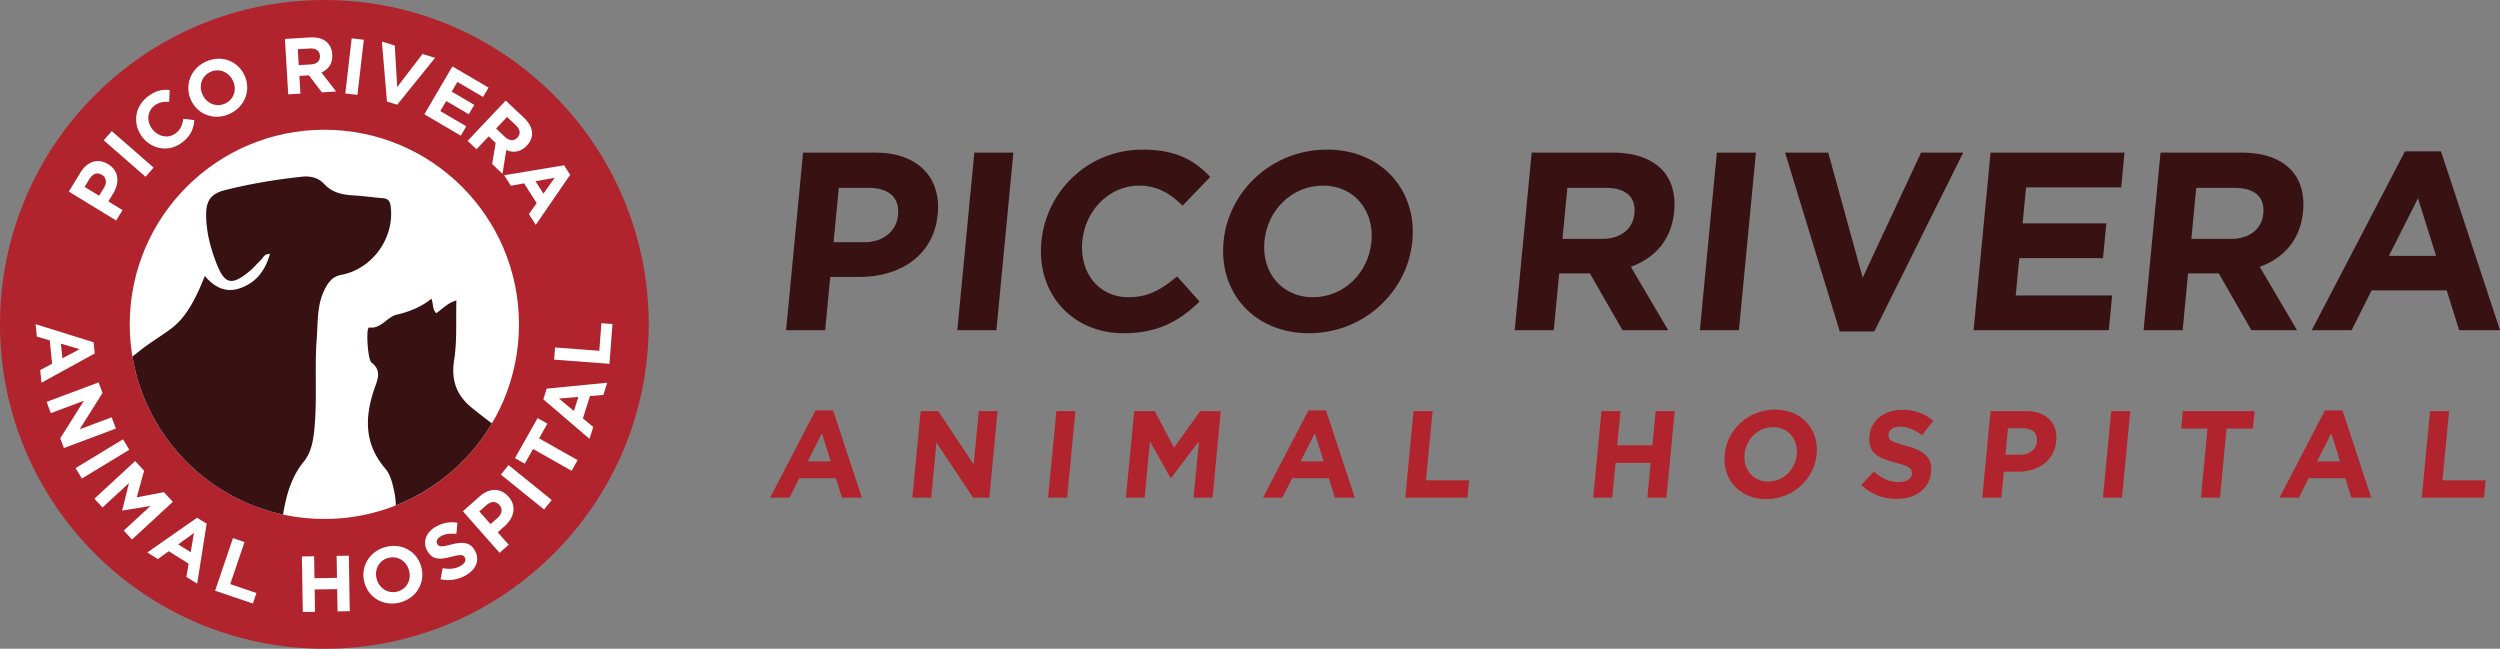 <svg xmlns="http://www.w3.org/2000/svg" xmlns:xlink="http://www.w3.org/1999/xlink" id="Layer_1" x="0" y="0" version="1.1" viewBox="0 0 306 79.403" xml:space="preserve"><rect x="0" y="0" width="306" height="79.403" fill="#808080" stroke="none"/><style>.st0{fill:#381113}.st1{fill:#b1242d}.st2{fill:#fff}</style><g><g><g><path d="M98.296 18.681h8.881c5.186 0 8.028 3.074 7.603 7.515l-.006.062c-.481 5.03-4.643 7.639-9.518 7.639h-3.633L101 40.418h-4.782l2.078-21.737zm7.522 10.962c2.391 0 3.925-1.428 4.103-3.292l.006-.062c.205-2.143-1.176-3.292-3.567-3.292h-3.695l-.635 6.645h3.788zM119.256 18.681h4.782l-2.079 21.736h-4.782l2.079-21.736zM127.464 29.612l.006-.062c.591-6.18 5.733-11.241 12.409-11.241 4.099 0 6.421 1.366 8.25 3.353l-3.379 3.509c-1.532-1.522-3.15-2.453-5.324-2.453-3.664 0-6.594 3.043-6.95 6.769l-.006.062c-.356 3.726 1.924 6.831 5.65 6.831 2.484 0 4.101-.994 5.957-2.546l2.749 3.074c-2.464 2.391-5.091 3.881-9.283 3.881-6.397.001-10.676-4.936-10.079-11.177zM149.759 29.612l.006-.062c.591-6.18 5.95-11.241 12.657-11.241 6.708 0 11.042 5 10.451 11.179l-.006.062c-.591 6.179-5.95 11.24-12.657 11.24s-11.042-4.999-10.451-11.178zm18.103 0l.006-.062c.356-3.727-2.08-6.832-5.93-6.832-3.851 0-6.812 3.043-7.168 6.769l-.006.062c-.356 3.726 2.079 6.831 5.929 6.831 3.851.001 6.813-3.042 7.169-6.768zM187.475 18.681h9.936c2.764 0 4.833.777 6.125 2.205 1.095 1.211 1.584 2.919 1.388 4.968l-.006.062c-.336 3.509-2.441 5.714-5.302 6.738l4.568 7.763h-5.589l-3.993-6.956h-3.757l-.665 6.956h-4.782l2.077-21.736zm8.617 10.558c2.328 0 3.783-1.242 3.958-3.074l.006-.062c.196-2.05-1.131-3.105-3.46-3.105h-4.751l-.597 6.241h4.844zM210.142 18.681h4.782l-2.079 21.736h-4.782l2.079-21.736zM218.495 18.681h5.279l4.219 15.309 7.146-15.309h5.155l-10.881 21.892h-4.224l-6.694-21.892zM243.646 18.681h16.395l-.407 4.254H247.99l-.422 4.409h10.247l-.407 4.254h-10.247l-.437 4.565h11.8l-.407 4.254h-16.551l2.08-21.736zM264.45 18.681h9.936c2.764 0 4.833.777 6.124 2.205 1.096 1.211 1.585 2.919 1.389 4.968l-.006.062c-.336 3.509-2.441 5.714-5.302 6.738l4.568 7.763h-5.589l-3.993-6.956h-3.757l-.665 6.956h-4.782l2.077-21.736zm8.617 10.558c2.328 0 3.783-1.242 3.958-3.074l.006-.062c.196-2.05-1.132-3.105-3.46-3.105h-4.751l-.597 6.241h4.844zM294.369 18.527h4.409L306 40.418h-5l-1.521-4.875h-9.19l-2.453 4.875h-4.876l11.409-21.891zm3.807 12.792l-2.214-7.049-3.561 7.049h5.775z" class="st0"/></g></g><g><g><path d="M99.822 50.236h2.151l3.523 10.677h-2.438l-.742-2.378h-4.483l-1.197 2.378h-2.378l5.564-10.677zm1.857 6.239l-1.08-3.438-1.737 3.438h2.817zM112.686 50.311h2.151l4.343 6.527.624-6.527h2.302l-1.014 10.601h-1.984l-4.489-6.739-.644 6.739h-2.302l1.013-10.601zM129.299 50.311h2.332l-1.014 10.601h-2.332l1.014-10.601zM138.825 50.311h2.513l2.358 4.483 3.215-4.483h2.514l-1.014 10.601h-2.317l.662-6.921-3.416 4.528h-.06l-2.525-4.483-.657 6.876h-2.287l1.014-10.601zM160.153 50.236h2.151l3.523 10.677h-2.438l-.742-2.378h-4.483l-1.197 2.378h-2.378l5.564-10.677zm1.858 6.239l-1.08-3.438-1.737 3.438h2.817zM173.018 50.311h2.333l-.811 8.481h5.285l-.203 2.12h-7.617l1.013-10.601zM196.02 50.311h2.332l-.401 4.195h4.301l.401-4.195h2.332l-1.014 10.601h-2.332l.407-4.256h-4.301l-.407 4.256h-2.332l1.014-10.601zM211.094 55.642l.003-.03c.288-3.013 2.902-5.482 6.172-5.482 3.272 0 5.385 2.438 5.097 5.452l-.003.03c-.288 3.014-2.902 5.483-6.172 5.483-3.272-.001-5.385-2.439-5.097-5.453zm8.829 0l.003-.03c.174-1.817-1.015-3.331-2.892-3.331-1.878 0-3.323 1.484-3.496 3.301l-.003.03c-.174 1.817 1.013 3.332 2.892 3.332 1.877 0 3.322-1.484 3.496-3.302zM227.818 59.368l1.537-1.651c.878.788 1.83 1.287 3.042 1.287.954 0 1.566-.378 1.626-.999l.003-.03c.057-.591-.279-.894-2.006-1.348-2.084-.545-3.405-1.136-3.204-3.241l.003-.03c.184-1.923 1.85-3.195 4.016-3.195 1.544 0 2.816.485 3.808 1.348l-1.379 1.756c-.877-.651-1.763-1.045-2.656-1.045-.894 0-1.402.409-1.451.924l-.003.031c-.067.696.366.924 2.153 1.393 2.096.56 3.234 1.333 3.057 3.18l-.003.031c-.201 2.105-1.919 3.286-4.206 3.286-1.606-.001-3.173-.562-4.337-1.697zM243.647 50.311h4.332c2.529 0 3.914 1.499 3.707 3.665l-.003.03c-.235 2.453-2.264 3.726-4.642 3.726h-1.772l-.304 3.18h-2.332l1.014-10.601zm3.67 5.346c1.166 0 1.914-.697 2.001-1.605l.003-.03c.1-1.045-.573-1.606-1.739-1.606h-1.803l-.31 3.241h1.848zM258.412 50.311h2.333l-1.014 10.601h-2.333l1.014-10.601zM270.2 52.462h-3.225l.206-2.151h8.783l-.206 2.151h-3.226l-.808 8.451h-2.332l.808-8.451zM284.572 50.236h2.151l3.521 10.677h-2.438l-.742-2.378h-4.482l-1.197 2.378h-2.379l5.566-10.677zm1.857 6.239l-1.08-3.438-1.737 3.438h2.817zM297.437 50.311h2.332l-.811 8.481h5.285l-.203 2.12h-7.617l1.014-10.601z" class="st1"/></g></g><g><circle cx="39.702" cy="39.702" r="39.702" class="st1"/><circle cx="39.702" cy="39.702" r="23.821" class="st2"/><g><path d="M8.424 23.45l1.447-2.368c.846-1.382 2.176-1.718 3.36-.994l.017.01c1.341.82 1.399 2.288.604 3.588l-.592.968 1.738 1.063-.779 1.275-5.795-3.542zm4.32-.499c.39-.638.237-1.243-.26-1.547l-.016-.01c-.571-.349-1.12-.139-1.51.498l-.602.985 1.772 1.083.616-1.009zM12.701 17.173l.983-1.126 5.117 4.467-.983 1.126-5.117-4.467zM17.469 16.842l-.012-.015c-1.208-1.506-1.063-3.65.563-4.955.999-.801 1.864-.948 2.744-.859l-.056 1.45c-.706-.043-1.304.064-1.834.489-.893.716-.941 1.974-.212 2.882l.012.015c.728.908 1.964 1.161 2.871.432.605-.486.782-1.025.894-1.738l1.343.154c-.078 1.02-.391 1.868-1.413 2.688-1.557 1.252-3.68.978-4.9-.543zM23.372 12.239l-.008-.018c-.793-1.76-.054-3.828 1.856-4.688 1.911-.861 3.923-.054 4.716 1.706l.008.018c.793 1.76.054 3.827-1.857 4.688-1.909.86-3.922.054-4.715-1.706zm5.157-2.323l-.008-.018c-.478-1.061-1.655-1.595-2.751-1.101-1.097.494-1.467 1.704-.989 2.765l.008.018c.478 1.061 1.655 1.595 2.752 1.101 1.096-.495 1.466-1.704.988-2.765zM34.874 4.766l3.102-.185c.863-.051 1.546.151 2.019.57.401.356.636.877.674 1.516l.001.019c.065 1.095-.485 1.819-1.328 2.19l1.802 2.324-1.745.104-1.584-2.084-1.173.07.13 2.171-1.493.089-.405-6.784zm3.202 3.116c.727-.044 1.12-.456 1.086-1.028l-.001-.019c-.038-.64-.504-.943-1.231-.899l-1.483.089.116 1.948 1.513-.091zM43.047 4.694l1.484.172-.782 6.747-1.485-.172.783-6.747zM46.743 5.084l1.577.483.297 5.093 3.098-4.053 1.54.471-4.628 5.736-1.261-.386-.623-7.344zM55.379 8.127l4.421 2.594-.673 1.147-3.14-1.842-.697 1.189 2.763 1.621-.673 1.147-2.763-1.621-.722 1.231 3.182 1.867-.673 1.147-4.463-2.619 3.438-5.861zM61.903 12.306l2.257 2.132c.628.593.948 1.229.966 1.86.015.535-.203 1.063-.643 1.528l-.013.014c-.753.797-1.656.891-2.504.531l-.46 2.903-1.27-1.199.435-2.58-.854-.806-1.493 1.58-1.086-1.027 4.665-4.936zm-.079 4.465c.529.5 1.099.504 1.492.088l.013-.014c.44-.466.342-1.012-.187-1.512l-1.08-1.02-1.339 1.418 1.101 1.04zM69.045 20.234l.74 1.162-4.208 6.128-.839-1.318.952-1.342-1.542-2.423-1.618.294-.818-1.285 7.333-1.216zm-2.528 3.472l1.373-1.944-2.343.422.97 1.522z" class="st2"/></g><g><path d="M11.456 41.894l.138 1.371-6.514 3.579-.156-1.554 1.453-.77-.287-2.857-1.578-.465-.152-1.516 7.096 2.212zm-3.819 1.963l2.101-1.117-2.281-.678.18 1.795zM12.066 46.805l.483 1.291-2.799 4.448 3.917-1.468.517 1.381-6.361 2.384-.446-1.19 2.889-4.596-4.043 1.515-.518-1.381 6.361-2.384zM15.052 53.772l.775 1.277-5.805 3.524-.775-1.277 5.805-3.524zM16.547 56.431l1.093 1.185-.901 3.261 3.324-.635 1.092 1.184-4.994 4.608-1.008-1.092 3.261-3.009-3.43.563-.026-.029.828-3.34-3.239 2.989-.994-1.077 4.994-4.608zM24.125 63.367l1.168.73-1.158 7.342-1.324-.828.281-1.621-2.435-1.522-1.334.962-1.292-.808 6.094-4.255zm-.786 4.221l.402-2.345-1.932 1.389 1.53.956zM28.515 65.864l1.416.481-1.749 5.149 3.209 1.09-.437 1.287-4.625-1.571 2.186-6.436zM36.951 68.111l1.495-.025.045 2.689 2.757-.046-.045-2.689 1.495-.025.113 6.794-1.495.025-.045-2.727-2.757.046.045 2.728-1.494.025-.114-6.795zM44.612 71.316l-.005-.019c-.509-1.862.543-3.789 2.564-4.341 2.021-.553 3.883.557 4.392 2.419l.005.019c.509 1.862-.543 3.789-2.564 4.341-2.021.553-3.883-.558-4.392-2.419zm5.455-1.491l-.005-.019c-.307-1.123-1.386-1.833-2.546-1.516-1.16.317-1.714 1.454-1.407 2.577l.005.019c.307 1.123 1.386 1.833 2.546 1.516 1.159-.318 1.713-1.455 1.407-2.577zM53.923 70.9l.257-1.354c.78.143 1.496.111 2.174-.267.534-.298.738-.689.545-1.037l-.009-.017c-.184-.331-.482-.387-1.617-.088-1.366.361-2.322.46-2.978-.719l-.009-.017c-.6-1.077-.132-2.272 1.081-2.947.865-.482 1.754-.622 2.626-.474l-.131 1.362c-.729-.072-1.369-.004-1.87.275-.501.279-.636.654-.475.943l.009.017c.218.39.543.376 1.715.067 1.379-.357 2.299-.302 2.875.732l.009.017c.657 1.179.126 2.341-1.154 3.055-.898.5-1.981.691-3.048.452zM56.655 62.577l2.079-1.836c1.214-1.072 2.584-1.001 3.502.038l.013.015c1.04 1.178.664 2.597-.478 3.606l-.85.751 1.348 1.526-1.119.989-4.495-5.089zm4.273.794c.56-.495.591-1.118.206-1.554l-.013-.015c-.443-.501-1.03-.462-1.589.032l-.865.764 1.374 1.556.887-.783zM61.307 58.092l.939-1.163 5.287 4.269-.939 1.163-5.287-4.269zM65.247 54.956l-1.018 1.801-1.2-.678 2.772-4.903 1.201.678-1.018 1.801 4.718 2.667-.736 1.302-4.719-2.668zM66.502 48.88l.415-1.315 7.406-.719-.47 1.491-1.641.134-.865 2.742 1.267 1.051-.458 1.454-5.654-4.838zm4.289-.297l-2.374.198 1.831 1.525.543-1.723zM67.824 44.021l.112-1.491 5.421.407.254-3.378 1.355.102-.366 4.869-6.776-.509z" class="st2"/></g><g><path d="M60.209 51.82a69.269 69.269 0 01-2.519-1.96c-1.813-1.493-2.495-3.33-2.104-5.784.376-2.36.205-4.807.277-7.303-1.093.31-1.713 1.057-2.468 1.559-.504-.481-.33-1.197-.598-1.774-1.071.922-2.665 1.605-4.21 1.95-1.235.276-1.926 1.786-3.408 1.571-.027-.004-.07.066-.096.108-.269.438-.055 3.845.392 4.191 1.037.804.915 1.665.512 2.754-1.32 3.574-1.557 7.045 1.159 10.203.608.707.852 1.674 1.062 2.595a9.6 9.6 0 01.24 1.928A23.904 23.904 0 0060.209 51.82zM34.648 62.98c.382-2.315.972-4.566 2.559-6.511.809-.992 1.094-2.323 1.238-3.617.422-3.804.031-7.633.325-11.441.159-2.065.012-4.182 1.03-6.102.429-.809.93-1.476 1.943-1.662 3.852-.705 6.587-4.558 6.074-8.413-.091-.685-.355-.938-1.015-.983-1.136-.077-2.265-.263-3.402-.324-1.413-.076-2.705-.293-3.745-1.433-.651-.714-1.644-.975-2.607-.874-3.206.339-6.389.864-9.513 1.652-1.772.447-2.335 1.349-2.304 3.149.033 1.958.505 3.83 1.199 5.647 1.061 2.779 1.891 2.982 4.224 1.035.454-.379.825-.857 1.261-1.26.283-.262.404-.777 1.128-.768-.6 2.13-1.763 3.569-3.727 4.224-1.695.565-3.065-.138-4.243-1.515-.255.604-.467 1.15-.713 1.68-.84 1.811-1.795 3.553-3.437 4.776-1.31.976-2.736 1.805-3.995 2.839-.236.194-.479.369-.718.552 1.598 9.628 8.968 17.303 18.438 19.349z" class="st0"/></g></g></g></svg>